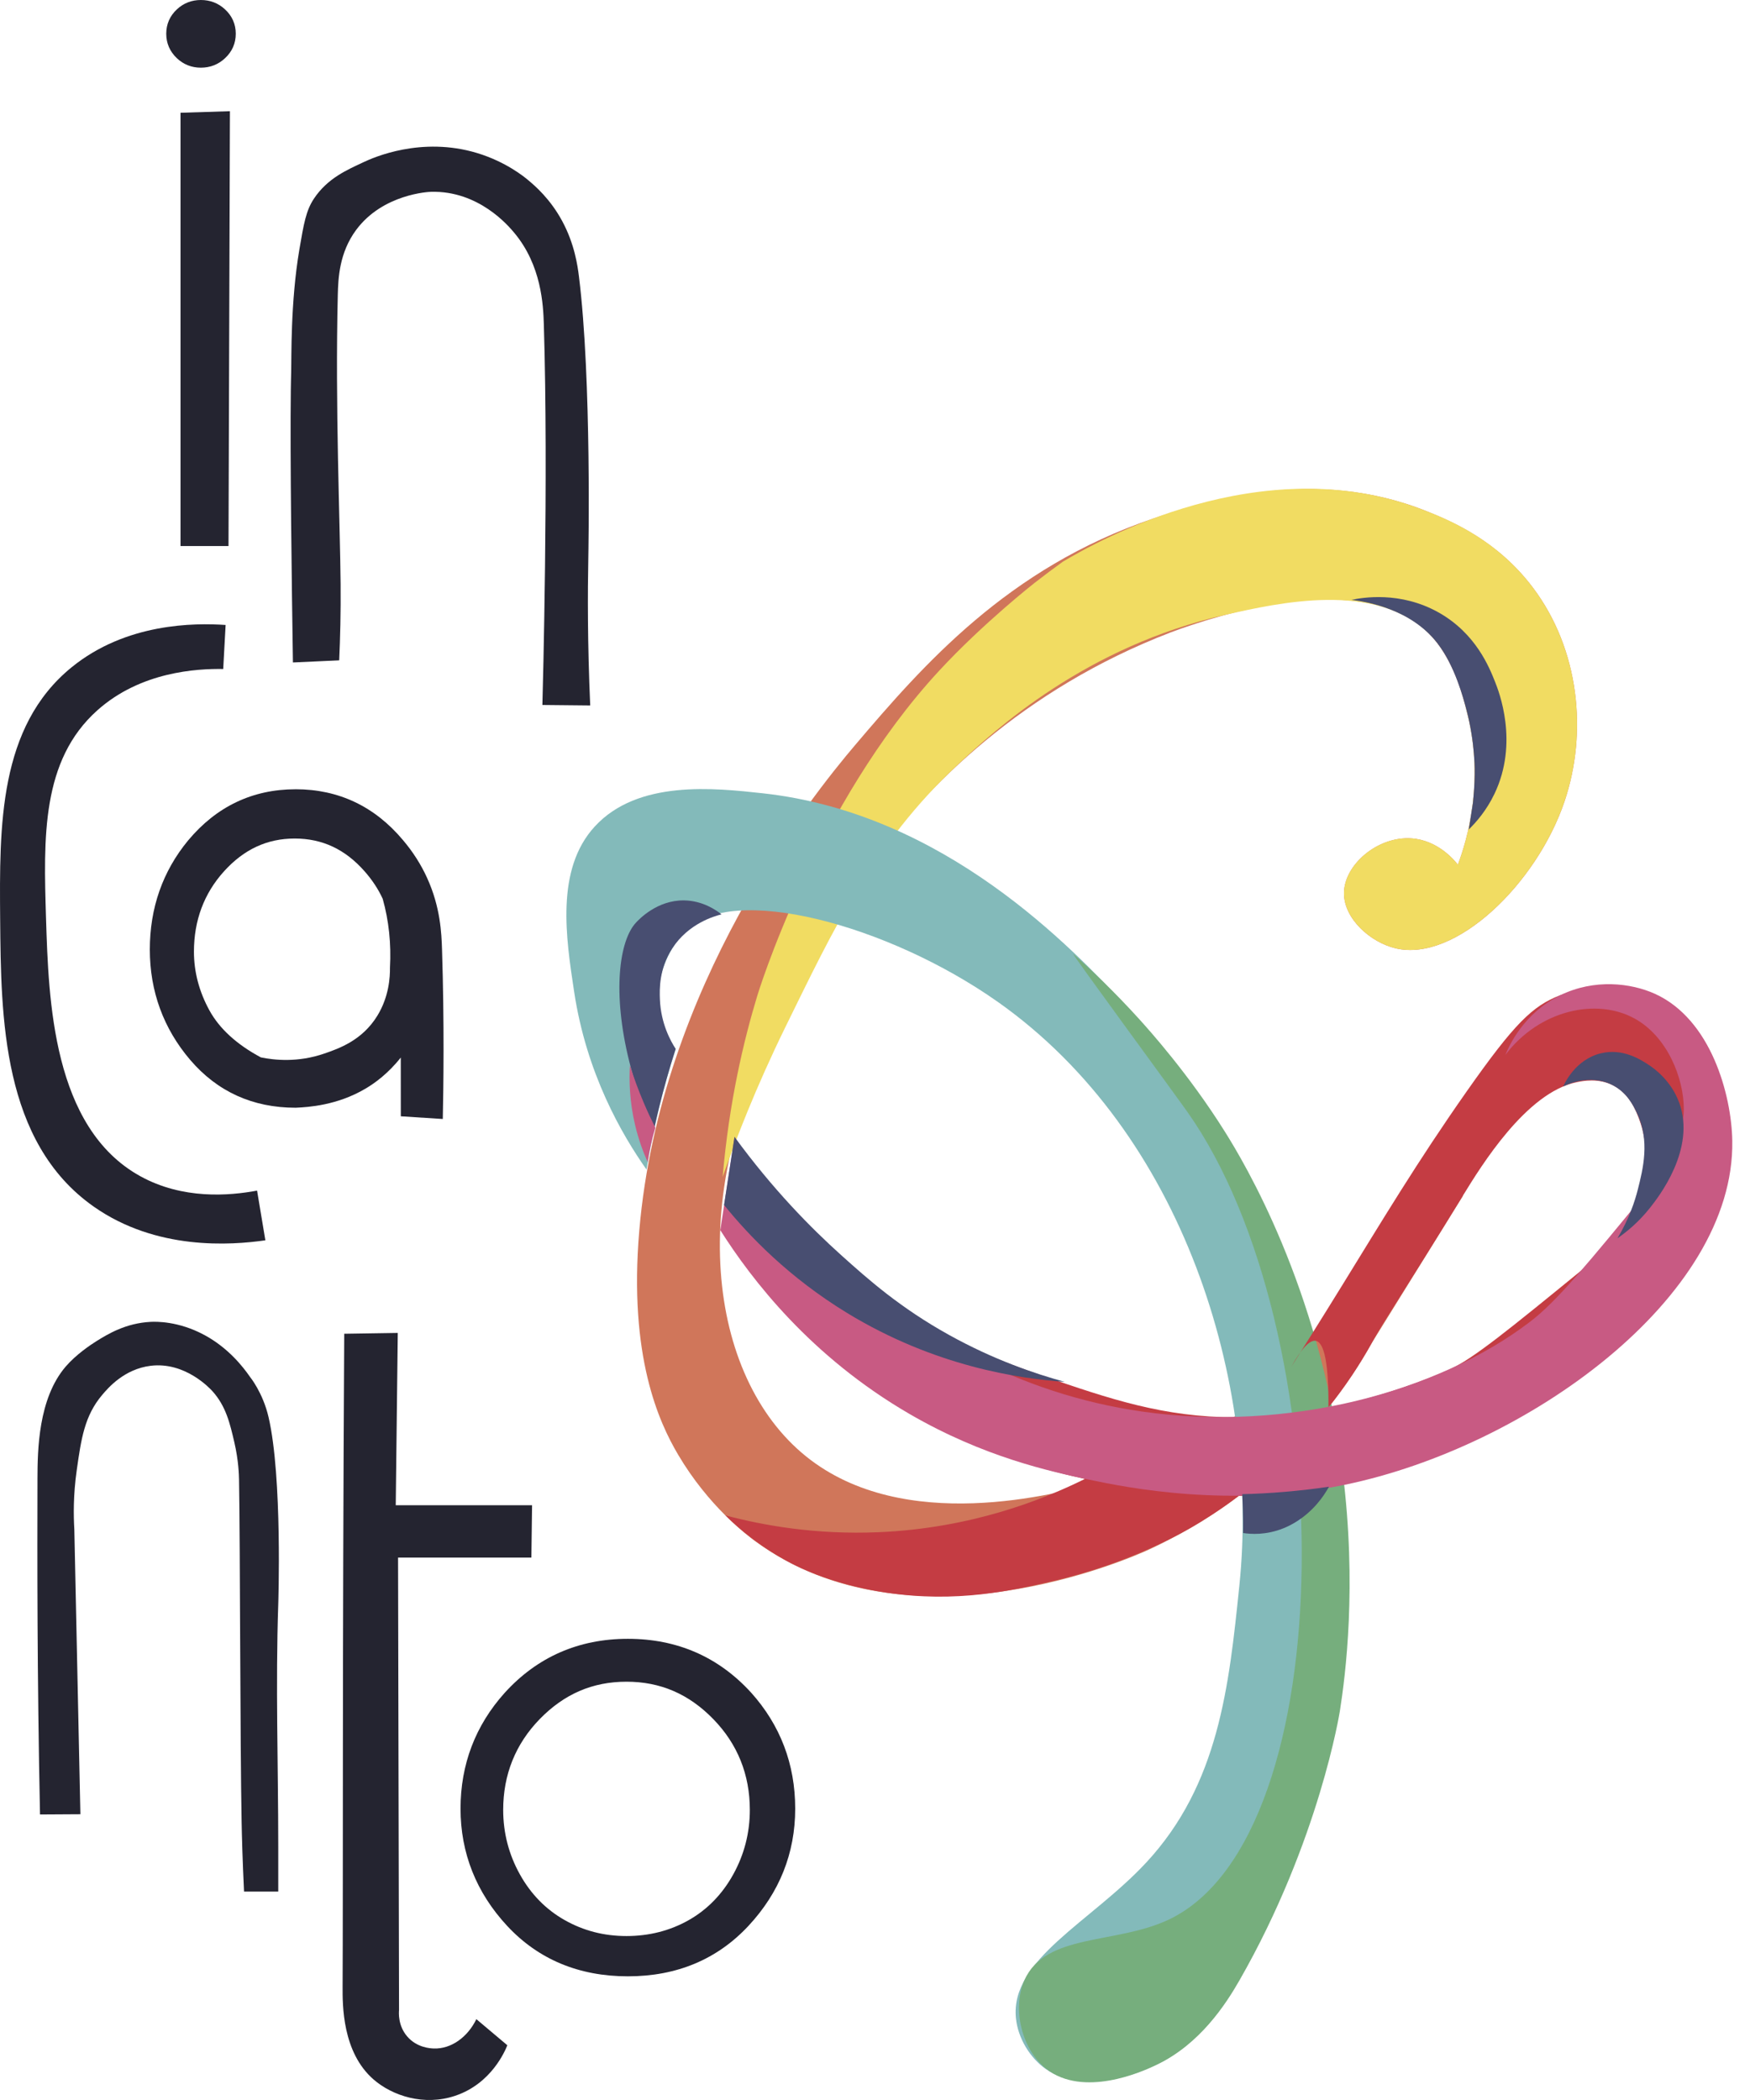 <svg width="80" height="96" viewBox="0 0 80 96" fill="none" xmlns="http://www.w3.org/2000/svg">
<path d="M63.597 55.677C62.891 57.35 61.539 59.967 59.031 62.48C57.999 63.513 55.072 66.467 50.316 67.75C48.277 68.3 41.319 70.177 36.851 66.58C32.3 62.915 31.336 54.376 35.83 46.527C35.83 46.527 40.02 34.108 53.5 28.916C53.84 28.786 54.201 28.664 54.24 28.652C56.52 27.87 62.53 26.134 65.322 28.959C66.449 30.098 66.873 31.799 67.087 32.653C67.86 35.743 67.078 38.363 66.647 39.53C66.493 39.334 65.737 38.409 64.523 38.326C62.979 38.221 61.447 39.532 61.439 40.827C61.432 41.999 62.65 43.083 63.807 43.354C66.545 43.994 70.252 40.395 71.521 36.636C72.58 33.498 72.21 29.698 70.074 26.862C68.459 24.719 66.385 23.844 65.26 23.387C60.087 21.284 55.025 22.922 52.695 23.713C46.07 25.959 42.194 30.408 39.091 34.061C37.072 36.438 30.184 45.053 29.225 56.248C28.731 62 30.122 65.015 31.003 66.505C32.393 68.858 34.141 70.173 34.511 70.445C41.614 75.66 51.656 71.235 52.505 70.846C52.832 70.696 53.145 70.539 53.462 70.376C58.74 67.674 61.539 63.467 62.739 61.346C64.121 59.116 65.502 56.885 66.885 54.655C65.79 54.997 64.695 55.338 63.6 55.679L63.597 55.677Z" fill="#D0765A"/>
<path d="M33.032 53.813C33.622 52.128 34.549 49.712 35.921 46.917C38.091 42.498 39.918 38.581 43.749 34.989C45.51 33.337 49.645 29.551 56.027 28.104C58.441 27.558 62.86 26.556 65.322 28.957C66.458 30.065 66.811 31.547 67.087 32.652C67.86 35.742 67.078 38.362 66.647 39.529C66.493 39.332 65.737 38.408 64.523 38.325C62.979 38.219 61.447 39.53 61.439 40.825C61.432 41.998 62.648 43.081 63.807 43.353C66.545 43.992 70.252 40.394 71.521 36.634C72.579 33.499 72.211 29.702 70.074 26.861C68.356 24.578 66.096 23.697 64.903 23.249C57.627 20.522 50.197 24.72 48.596 25.672C48.196 25.958 47.758 26.284 47.29 26.65C47.29 26.65 44.949 28.484 42.939 30.655C37.264 36.786 34.618 45.521 34.618 45.521C34.008 47.533 33.329 50.35 33.035 53.815L33.032 53.813Z" fill="#F1DC62"/>
<path d="M52.392 85.152C49.874 87.863 46.168 89.573 46.443 92.263C46.538 93.189 47.092 94.077 47.799 94.578C49.667 95.901 52.411 94.598 52.857 94.384C54.814 93.443 55.989 91.646 56.625 90.534C60.288 84.137 61.218 78.215 61.218 78.215C61.474 76.582 62.005 72.495 61.341 67.255C60.27 58.812 56.819 53.104 55.964 51.739C55.428 50.885 53.953 48.612 51.53 46.033C49.01 43.35 43.21 37.178 34.865 36.264C32.647 36.022 29.16 35.639 27.189 37.783C25.383 39.748 25.876 42.891 26.246 45.335C26.812 49.087 28.426 51.861 29.555 53.466C29.749 52.27 30.016 50.99 30.383 49.645C30.543 49.058 30.712 48.494 30.888 47.952C30.601 47.579 30.197 46.938 30.084 46.08C30.084 46.08 29.829 44.142 31.356 42.539C33.431 40.362 40.577 42.249 45.613 45.8C54.105 51.789 57.614 63.226 56.655 72.499C56.181 77.099 55.718 81.572 52.392 85.153V85.152Z" fill="#83BABA"/>
<path d="M53.432 87.751C51.031 88.894 47.791 88.361 46.833 90.519C46.246 91.843 46.727 93.711 47.831 94.577C49.529 95.91 52.213 94.697 52.734 94.457C52.8 94.425 52.853 94.401 52.891 94.383C54.848 93.442 56.023 91.646 56.659 90.534C60.322 84.137 61.252 78.215 61.252 78.215C61.508 76.582 62.039 72.494 61.375 67.255C60.304 58.812 56.853 53.104 55.998 51.739C54.352 49.112 52.532 47.089 52.062 46.57C50.947 45.34 49.907 44.355 49.066 43.61C49.064 43.608 49.061 43.606 49.061 43.608C49.023 43.637 53.565 49.819 54.281 50.831C61.303 60.758 61.473 83.926 53.435 87.751H53.432Z" fill="#76AE7D"/>
<path d="M78.581 49.07C78.477 48.736 77.766 46.479 75.736 45.512C73.763 44.573 71.765 45.324 71.315 45.499C70.055 45.987 69.23 46.787 67.045 49.898C64.781 53.123 63.162 55.832 61.361 58.751C60.35 60.39 59.523 61.703 59.032 62.478C59.507 61.631 59.881 61.238 60.157 61.297C60.551 61.384 60.742 62.398 60.728 64.341C60.425 64.393 60.121 64.446 59.817 64.497C59.058 64.631 57.892 64.79 56.464 64.79C53.213 64.79 50.742 63.959 47.645 62.888C46.303 62.424 44.469 61.73 42.337 60.727C42.104 62.033 41.871 63.341 41.638 64.646C43.459 65.633 46.159 66.859 49.596 67.608C47.691 68.552 44.412 69.864 40.162 70.044C37.285 70.166 34.877 69.731 33.162 69.274C33.807 69.91 34.8 70.752 36.173 71.468C36.539 71.659 38.08 72.439 40.503 72.805C43.75 73.295 46.309 72.7 48.127 72.277C51.778 71.427 54.211 69.99 54.924 69.55C55.646 69.106 56.224 68.691 56.628 68.384C57.947 68.39 60.054 68.281 62.492 67.582C73.963 64.29 79.426 51.751 78.582 49.069L78.581 49.07ZM66.34 62.565C65.752 62.835 64.663 63.281 63.365 63.681C62.517 63.943 61.924 64.085 61.924 64.085C61.418 64.207 60.998 64.291 60.725 64.343C61.497 63.388 62.165 62.387 62.735 61.345C63.262 60.381 64.161 59.082 66.876 54.66L66.88 54.652C67.716 53.291 69.772 49.943 72.081 49.471C72.358 49.414 73.08 49.267 73.766 49.629C74.5 50.015 74.786 50.766 74.949 51.208C75.595 52.978 75.094 55.114 73.94 56.607C73.69 56.93 73.212 57.323 72.263 58.099C69.004 60.76 67.354 62.1 66.339 62.565H66.34Z" fill="#C43C43"/>
<path d="M32.925 56.232C34.359 58.496 37.055 62.012 41.577 64.638C44.98 66.614 48.016 67.269 49.807 67.646C51.527 68.008 56.255 68.957 61.492 67.872C69.796 66.152 79.312 59.328 79.19 52.148C79.154 50.041 78.212 46.59 75.655 45.432C74.565 44.939 72.886 44.729 71.316 45.502C69.65 46.321 68.984 47.813 68.817 48.224C70.362 46.178 72.978 45.594 74.733 46.566C76.228 47.394 76.98 49.298 76.974 50.722C76.974 50.781 76.972 50.846 76.966 50.92C76.826 52.51 75.974 53.631 75.396 54.337C72.576 57.776 71.166 59.496 69.936 60.431C65.687 63.666 58.846 65.472 52.231 64.531C40.617 62.88 34.506 53.453 33.581 51.973C33.363 53.393 33.146 54.814 32.928 56.235L32.925 56.232Z" fill="#C85A83"/>
<path d="M33.578 51.972C35.33 54.373 37.082 56.145 38.451 57.375C39.678 58.478 41.144 59.783 43.391 61.029C45.439 62.165 47.312 62.801 48.679 63.171C46.591 63.025 42.741 62.468 38.732 60.026C36.057 58.396 34.234 56.489 33.1 55.086C33.258 54.047 33.418 53.01 33.577 51.972H33.578Z" fill="#484E71"/>
<path d="M32.986 41.799C32.67 41.876 31.481 42.205 30.732 43.355C30.126 44.285 30.149 45.23 30.167 45.683C30.21 46.791 30.659 47.594 30.888 47.95C30.744 48.394 30.606 48.853 30.472 49.328C30.241 50.148 30.046 50.94 29.884 51.699C29.286 50.399 28.953 49.283 28.764 48.517C27.987 45.385 28.303 42.995 29.078 42.172C29.211 42.031 30.037 41.144 31.273 41.161C32.117 41.174 32.731 41.599 32.984 41.799H32.986Z" fill="#484E71"/>
<path d="M71.461 49.668C71.525 49.522 72.02 48.436 73.178 48.152C74.196 47.903 75.019 48.448 75.397 48.699C75.606 48.837 76.386 49.387 76.76 50.398C77.549 52.533 75.795 54.751 75.433 55.209C74.903 55.881 74.341 56.33 73.941 56.607C74.478 55.709 74.739 54.906 74.873 54.372C75.109 53.436 75.434 52.144 74.832 50.886C74.669 50.545 74.371 49.922 73.671 49.583C72.637 49.081 71.597 49.598 71.46 49.668H71.461Z" fill="#484E71"/>
<path d="M60.754 67.963C60.105 68.059 59.421 68.141 58.704 68.201C58.039 68.257 57.401 68.29 56.789 68.305C56.8 68.527 56.81 68.755 56.816 68.987C56.827 69.362 56.83 69.727 56.829 70.081C57.184 70.135 57.87 70.184 58.665 69.867C58.947 69.754 59.596 69.454 60.208 68.748C60.458 68.458 60.636 68.177 60.755 67.963H60.754Z" fill="#484E71"/>
<path d="M61.783 27.423C62.252 27.322 64.013 27.004 65.787 28.011C67.472 28.968 68.082 30.507 68.347 31.173C68.515 31.599 69.444 33.94 68.317 36.293C67.952 37.053 67.483 37.588 67.143 37.92L67.33 36.718C67.33 36.718 67.424 35.908 67.413 35.136V35.123C67.413 35.062 67.406 34.805 67.377 34.458C67.331 33.892 67.235 33.207 67.036 32.45C66.896 31.916 66.508 30.437 65.712 29.409C64.508 27.852 62.507 27.511 61.782 27.423H61.783Z" fill="#484E71"/>
<path d="M28.796 48.704C28.755 49.408 28.779 50.353 29.032 51.427C29.189 52.092 29.401 52.663 29.61 53.13C29.645 52.89 29.69 52.633 29.748 52.366C29.812 52.075 29.884 51.805 29.959 51.554C29.782 51.202 29.604 50.825 29.433 50.423C29.176 49.82 28.967 49.244 28.795 48.704H28.796Z" fill="#C85A83"/>
<path d="M13.389 30.284C14.094 30.251 14.801 30.22 15.506 30.187C15.552 29.166 15.582 27.996 15.571 26.704C15.546 23.878 15.317 18.566 15.442 13.479C15.461 12.728 15.505 11.558 16.281 10.511C17.504 8.862 19.613 8.771 19.701 8.769C21.889 8.709 23.249 10.332 23.507 10.64C24.754 12.129 24.834 13.945 24.861 14.833C25.076 21.784 24.813 31.592 24.795 32.228L26.981 32.25C26.855 29.408 26.863 27.076 26.895 25.451C26.895 25.451 27.055 17.35 26.465 12.632C26.404 12.142 26.265 11.149 25.698 10.101C25.151 9.091 24.467 8.504 24.155 8.243C23.956 8.074 23.12 7.395 21.82 6.999C19.26 6.22 17.06 7.205 16.62 7.413C15.887 7.758 14.974 8.138 14.345 9.091C13.989 9.632 13.887 10.222 13.686 11.402C13.275 13.812 13.328 16.399 13.311 16.993V17.001C13.311 17.035 13.305 17.157 13.303 17.316C13.3 17.449 13.297 17.605 13.294 17.816C13.255 20.767 13.338 26.807 13.391 30.284H13.389Z" fill="#242430"/>
<path d="M21.777 92.303C21.373 93.139 20.615 93.67 19.838 93.646C19.705 93.642 19.06 93.621 18.608 93.087C18.189 92.592 18.231 92.005 18.242 91.885C18.227 84.991 18.212 78.098 18.197 71.205C20.228 71.205 22.259 71.205 24.292 71.205C24.303 70.406 24.312 69.609 24.323 68.81C22.246 68.81 20.169 68.81 18.091 68.81C18.123 66.185 18.154 63.559 18.184 60.934C17.367 60.946 16.553 60.96 15.736 60.972C15.65 75.478 15.685 86.393 15.662 90.813C15.658 91.653 15.642 93.815 17.079 95.063C17.937 95.808 19.381 96.286 20.806 95.808C22.478 95.25 23.104 93.72 23.192 93.497C22.721 93.099 22.247 92.701 21.775 92.303H21.777Z" fill="#242430"/>
<path d="M11.752 54.428C10.473 54.666 8.352 54.842 6.407 53.766C2.399 51.548 2.22 45.716 2.104 41.974C1.992 38.29 1.883 34.761 4.454 32.468C6.427 30.708 8.985 30.563 10.204 30.583C10.241 29.912 10.278 29.241 10.314 28.57C8.889 28.473 5.763 28.476 3.272 30.506C-0.065 33.224 -0.027 37.757 0.007 42.006C0.044 46.507 0.091 52.204 4.277 55.154C7.142 57.173 10.557 56.926 12.131 56.7C12.005 55.942 11.878 55.185 11.752 54.428Z" fill="#242430"/>
<path d="M9.354 61.035C8.158 60.384 7.118 60.417 6.889 60.428C5.749 60.485 4.929 60.986 4.409 61.31C4.136 61.481 3.473 61.924 2.999 62.477C1.746 63.94 1.717 66.299 1.713 67.59C1.704 71.232 1.695 76.466 1.829 82.947L3.675 82.936C3.582 78.596 3.49 74.256 3.398 69.915C3.36 69.292 3.346 68.343 3.509 67.201C3.71 65.787 3.86 64.724 4.672 63.767C4.95 63.438 5.683 62.584 6.888 62.436C8.461 62.244 9.594 63.468 9.714 63.6C10.328 64.283 10.511 65.066 10.711 65.927C10.908 66.771 10.923 67.438 10.927 67.642C10.979 70.603 10.976 79.731 11.045 83.268C11.057 83.92 11.086 85.048 11.156 86.473H12.72C12.72 85.841 12.72 85.059 12.72 84.385C12.72 80.703 12.595 77.017 12.72 73.339C12.72 73.339 12.916 67.536 12.277 64.785C12.016 63.659 11.429 62.944 11.429 62.944C11.088 62.45 10.419 61.613 9.356 61.035H9.354Z" fill="#242430"/>
<path d="M13.511 36.081C11.548 36.081 9.895 36.867 8.599 38.421C7.438 39.827 6.849 41.504 6.849 43.408C6.849 45.312 7.471 47.02 8.697 48.455C9.936 49.904 11.555 50.639 13.51 50.639C13.522 50.639 13.532 50.639 13.54 50.638C14.082 50.612 15.404 50.536 16.702 49.77C17.11 49.53 17.73 49.093 18.321 48.345C18.321 49.24 18.322 50.135 18.323 51.031C18.963 51.072 19.602 51.114 20.242 51.154C20.272 49.743 20.315 46.779 20.207 43.407C20.182 42.664 20.135 41.467 19.523 40.13C19.243 39.515 18.875 38.939 18.422 38.405C17.128 36.862 15.476 36.08 13.513 36.08L13.511 36.081ZM17.827 44.234C17.832 44.668 17.784 45.561 17.252 46.43C16.561 47.561 15.491 47.933 14.837 48.159C13.612 48.585 12.531 48.461 11.926 48.338C10.823 47.748 10.031 47.024 9.573 46.188C9.103 45.331 8.866 44.429 8.866 43.506C8.866 42.075 9.329 40.84 10.24 39.833C11.153 38.824 12.211 38.333 13.472 38.333C14.733 38.333 15.777 38.822 16.666 39.83C17.015 40.226 17.294 40.649 17.495 41.088C17.776 42.086 17.887 43.144 17.827 44.234Z" fill="#242430"/>
<path d="M34.331 77.371C32.845 75.743 30.952 74.917 28.703 74.917C26.453 74.917 24.56 75.747 23.073 77.385C21.732 78.876 21.053 80.659 21.053 82.682C21.053 84.705 21.77 86.519 23.186 88.042C24.607 89.57 26.463 90.346 28.703 90.346C30.942 90.346 32.786 89.57 34.213 88.042C35.632 86.519 36.352 84.717 36.352 82.682C36.352 80.647 35.673 78.864 34.331 77.37V77.371ZM33.521 85.685C33.022 86.588 32.339 87.292 31.489 87.775C30.635 88.26 29.676 88.505 28.64 88.505C27.604 88.505 26.67 88.26 25.812 87.775C24.956 87.292 24.267 86.588 23.765 85.684C23.259 84.775 23.003 83.786 23.003 82.74C23.003 81.126 23.564 79.729 24.67 78.59C25.79 77.438 27.089 76.878 28.64 76.878C30.191 76.878 31.49 77.438 32.61 78.59C33.718 79.73 34.278 81.126 34.278 82.74C34.278 83.786 34.023 84.777 33.521 85.685Z" fill="#242430"/>
<path d="M10.509 5.084C9.757 5.108 9.004 5.132 8.252 5.155V24.962H10.446C10.467 18.335 10.489 11.711 10.511 5.084H10.509Z" fill="#242430"/>
<path d="M10.284 0.426C9.977 0.142 9.605 0 9.183 0C8.762 0 8.39 0.144 8.087 0.427C7.764 0.728 7.6 1.104 7.6 1.542C7.6 1.98 7.764 2.355 8.085 2.66C8.39 2.948 8.759 3.094 9.183 3.094C9.608 3.094 9.978 2.949 10.286 2.662C10.613 2.357 10.778 1.98 10.778 1.542C10.778 1.104 10.611 0.727 10.284 0.426Z" fill="#242430"/>
</svg>
